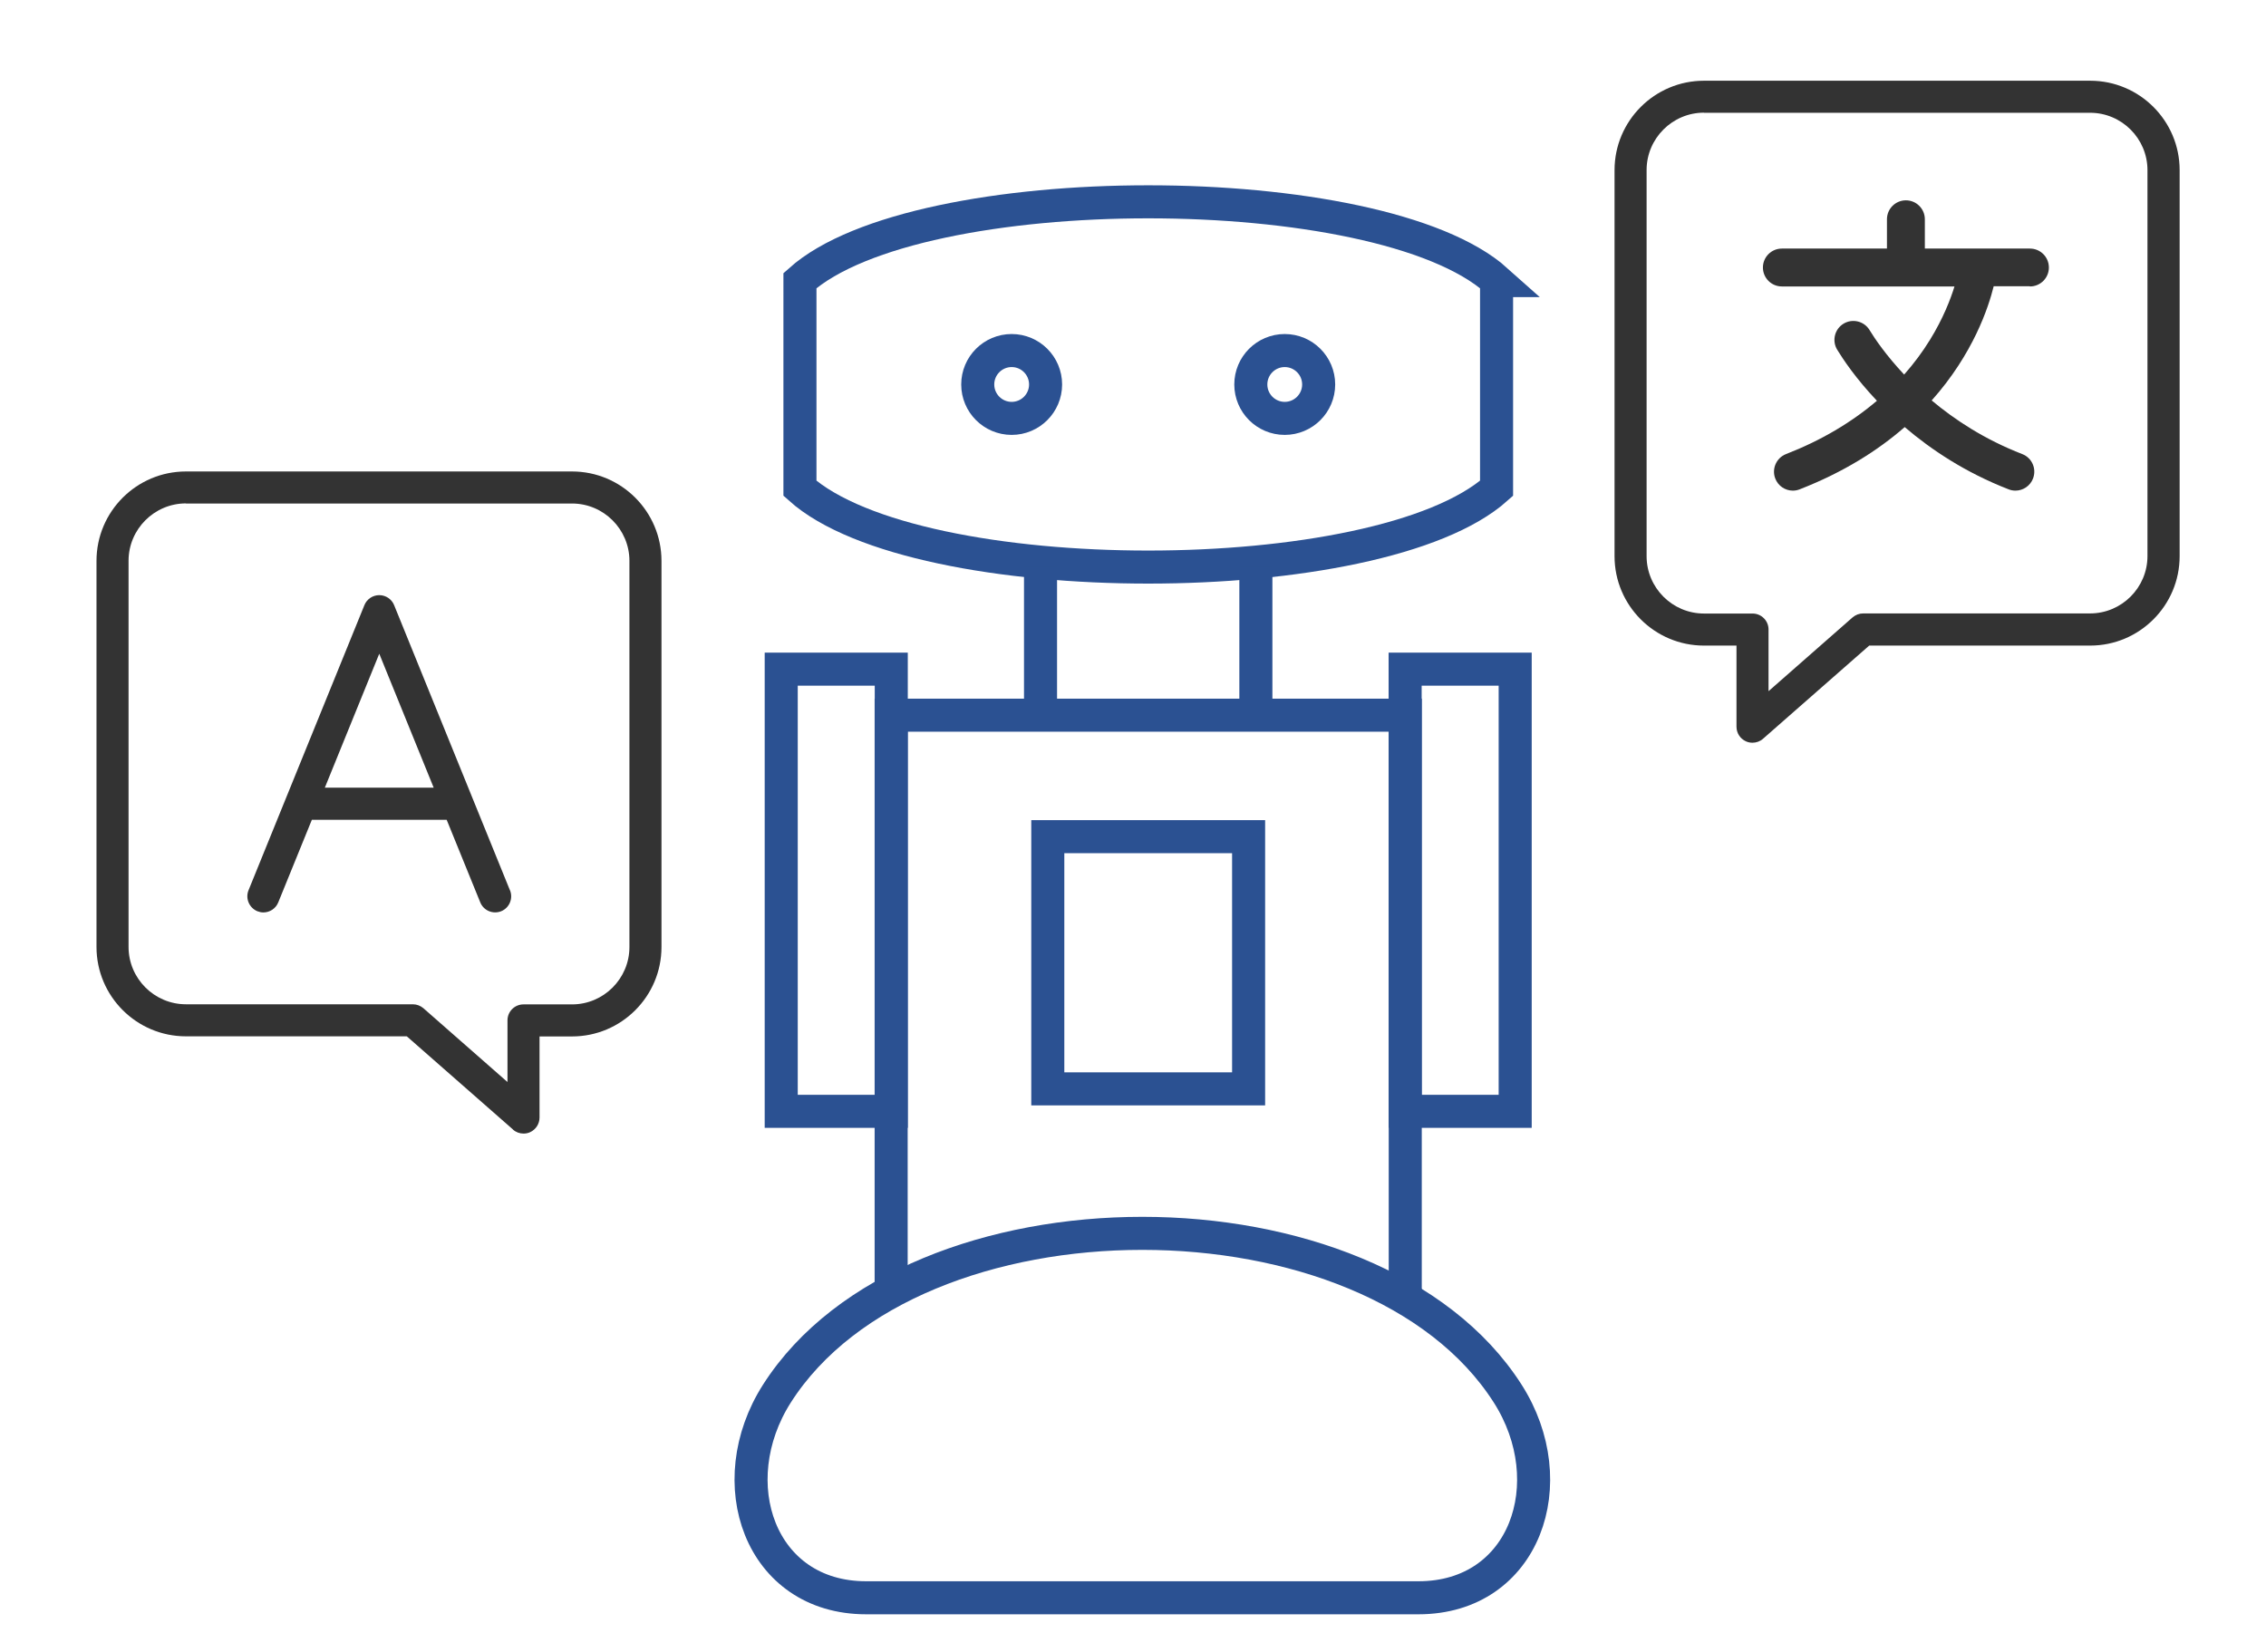 <?xml version="1.0" encoding="UTF-8"?> <svg xmlns="http://www.w3.org/2000/svg" id="Ebene_1" viewBox="0 0 205.71 150"><defs><style>.cls-1,.cls-2,.cls-3{fill:none;stroke:#2b5192;stroke-width:3px;}.cls-1,.cls-3{stroke-miterlimit:22.93;}.cls-4{fill:#333;}.cls-2{stroke-miterlimit:10;}.cls-2,.cls-3{fill-rule:evenodd;}</style></defs><g><path class="cls-4" d="M46.57,102.56l-9.64-8.46H16.88c-4.48,0-8.12-3.64-8.12-8.12V50.93c0-4.48,3.64-8.12,8.12-8.12H51.93c4.48,0,8.12,3.64,8.12,8.12v35.06c0,4.48-3.64,8.12-8.12,8.12h-2.95s0,7.36,0,7.36c0,.57-.33,1.09-.85,1.33-.19,.09-.4,.13-.6,.13-.35,0-.69-.12-.96-.36ZM16.88,45.71c-2.87,0-5.21,2.34-5.21,5.21v35.06c0,2.87,2.34,5.21,5.21,5.21h20.6c.35,0,.69,.13,.96,.36l7.63,6.7v-5.6c0-.8,.65-1.45,1.45-1.45h4.41c2.87,0,5.21-2.34,5.21-5.21V50.93c0-2.87-2.34-5.21-5.21-5.21H16.88Z"></path><path class="cls-4" d="M46.29,80.83l-3.42-8.42s0,0,0,0l-7.09-17.46c-.22-.55-.76-.91-1.35-.91s-1.13,.36-1.35,.91l-10.52,25.89c-.3,.74,.06,1.59,.8,1.9,.18,.07,.36,.11,.55,.11,.57,0,1.12-.34,1.35-.91l3.05-7.5h12.24l3.05,7.5c.3,.74,1.15,1.1,1.9,.8,.74-.3,1.1-1.15,.8-1.9Zm-16.8-9.31l4.94-12.16,4.94,12.16h-9.88Z"></path></g><g><path class="cls-4" d="M159.09,67.44c-.2,0-.41-.04-.6-.13-.52-.24-.85-.75-.85-1.33v-7.36h-2.95c-4.48,0-8.12-3.64-8.12-8.12V15.45c0-4.48,3.64-8.12,8.12-8.12h35.06c4.48,0,8.12,3.64,8.12,8.12V50.5c0,4.48-3.64,8.12-8.12,8.12h-20.06s-9.64,8.46-9.64,8.46c-.27,.24-.61,.36-.96,.36Zm-4.4-57.21c-2.87,0-5.21,2.34-5.21,5.21V50.5c0,2.87,2.34,5.21,5.21,5.21h4.41c.8,0,1.45,.65,1.45,1.45v5.6l7.63-6.7c.27-.23,.61-.36,.96-.36h20.6c2.87,0,5.21-2.34,5.21-5.21V15.45c0-2.87-2.34-5.21-5.21-5.21h-35.06Z"></path><path class="cls-4" d="M184.28,26.01c.95,0,1.72-.77,1.72-1.72s-.77-1.72-1.72-1.72h-9.54v-2.66c0-.95-.77-1.72-1.72-1.72s-1.72,.77-1.72,1.72v2.66h-9.54c-.95,0-1.72,.77-1.72,1.72s.77,1.72,1.72,1.72h15.67c-.36,1.17-1.03,2.91-2.22,4.84-.69,1.12-1.48,2.18-2.35,3.16-1.65-1.76-2.68-3.28-3.14-4.04-.49-.81-1.55-1.07-2.36-.58-.81,.49-1.07,1.55-.58,2.36,.53,.87,1.7,2.63,3.61,4.64-2.32,1.97-5.06,3.6-8.25,4.84-.88,.34-1.32,1.34-.98,2.22,.26,.68,.91,1.1,1.6,1.1,.21,0,.42-.04,.62-.12,4-1.56,7.11-3.54,9.53-5.65,2.4,2.05,5.5,4.12,9.43,5.65,.2,.08,.42,.12,.62,.12,.69,0,1.34-.42,1.6-1.1,.34-.88-.09-1.88-.98-2.22-3.4-1.32-6.11-3.1-8.22-4.87,3.77-4.22,5.16-8.46,5.63-10.37h3.27Z"></path></g><path class="cls-3" d="M135.86,25.48v18.86c-10.66,9.53-52.58,9.54-63.24,0V25.48c10.66-9.54,52.58-9.54,63.24,0Z"></path><path class="cls-3" d="M103.71,145.08h-25.08c-9.68,0-13.24-10.48-8.1-18.54,6.19-9.7,19.68-14.55,33.17-14.55s26.98,4.85,33.17,14.55c5.15,8.06,1.59,18.54-8.1,18.54h-25.08Z"></path><rect class="cls-1" x="70.92" y="60.76" width="9.99" height="40.15"></rect><rect class="cls-1" x="127.56" y="60.76" width="9.99" height="40.15"></rect><g><path class="cls-2" d="M91.84,31.83c1.7,0,3.08,1.38,3.08,3.08s-1.38,3.08-3.08,3.08-3.08-1.38-3.08-3.08,1.38-3.08,3.08-3.08Z"></path><path class="cls-2" d="M116.63,31.83c1.7,0,3.08,1.38,3.08,3.08s-1.38,3.08-3.08,3.08-3.08-1.38-3.08-3.08,1.38-3.08,3.08-3.08Z"></path></g><polyline class="cls-3" points="80.9 118.16 80.9 64.94 127.57 64.94 127.57 118.16"></polyline><rect class="cls-1" x="95.12" y="75.97" width="18.23" height="22.9"></rect><path class="cls-3" d="M114.01,51.49v13.78m-19.55,0v-13.78"></path></svg> 